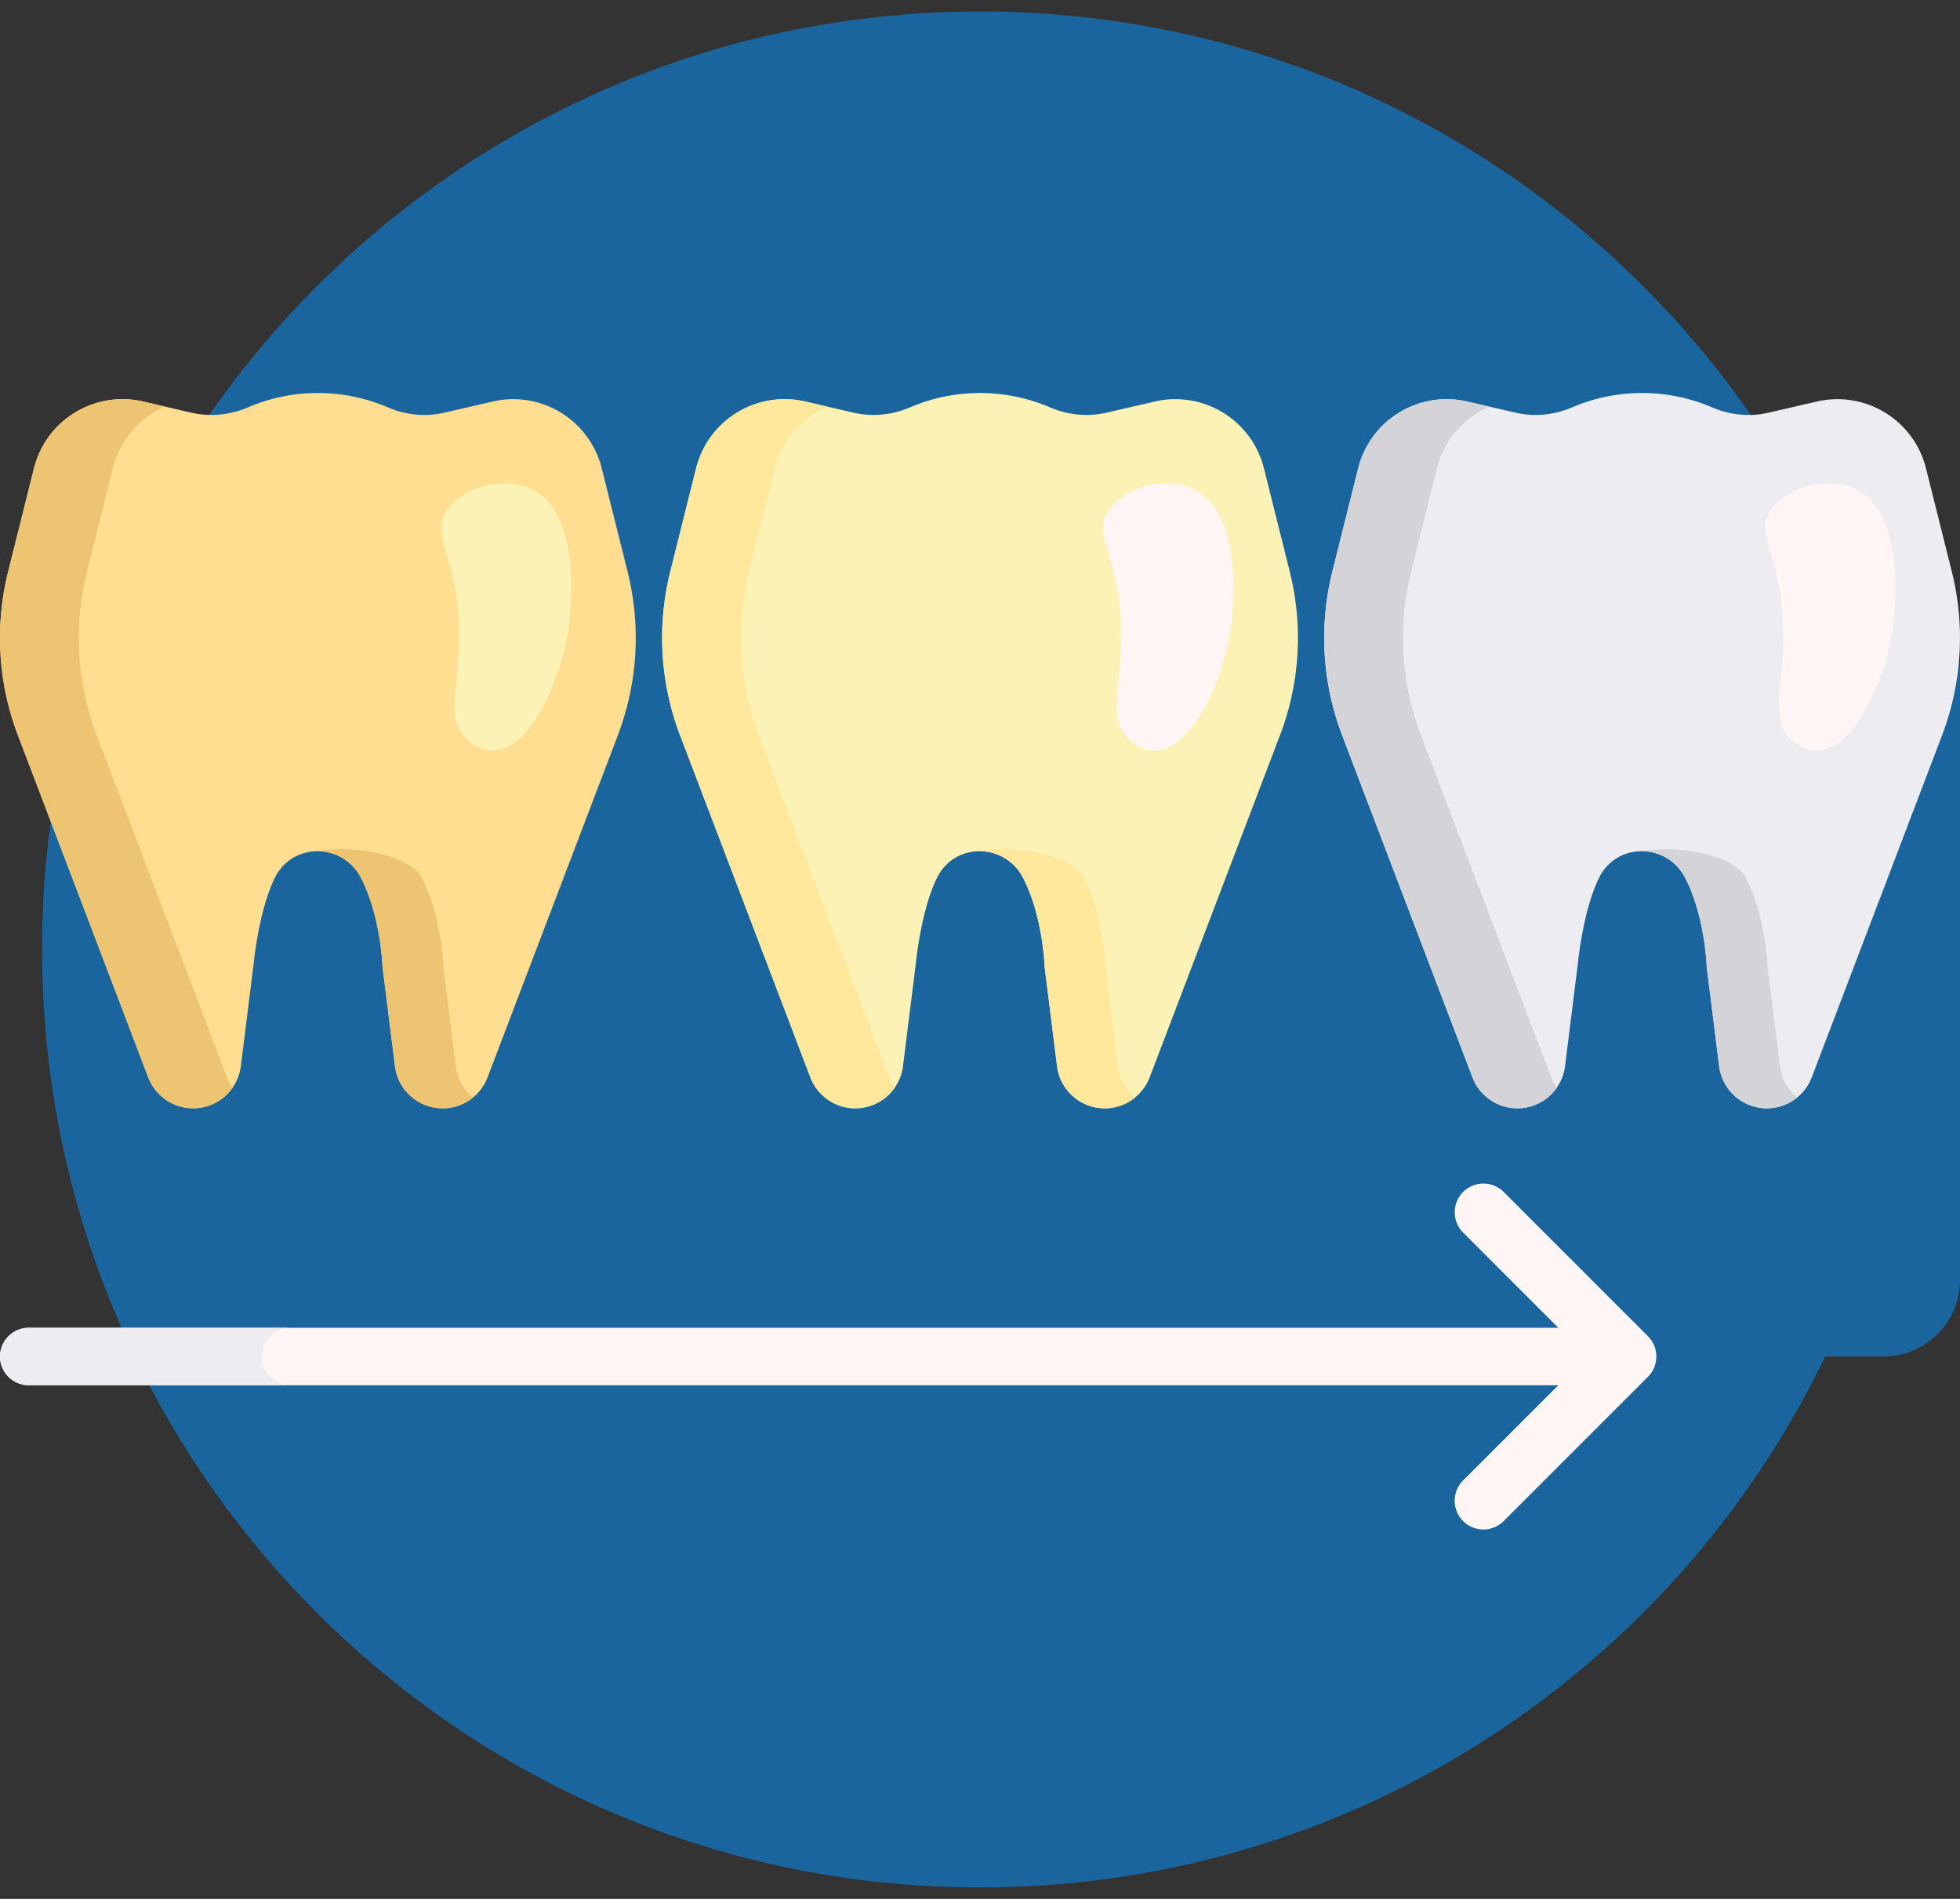 <svg xmlns="http://www.w3.org/2000/svg" width="64" height="62" fill="none" xmlns:v="https://vecta.io/nano"><rect width="100%" height="100%" fill="#333333" stroke="none"/><g fill="#1a659e"><path d="M62.625 31c0 16.914-13.711 30.625-30.625 30.625-12.084 0-22.534-6.999-27.516-17.164A30.5 30.5 0 0 0 7.594 31c0-4.829-1.118-9.398-3.109-13.461C9.467 7.374 19.916.375 32 .375 48.914.375 62.625 14.086 62.625 31z"/><path d="M64 22.042V41.79a2.5 2.5 0 0 1-2.5 2.5H49 4.401C2.462 40.27 1.375 35.762 1.375 31a30.54 30.54 0 0 1 2.216-11.458H52.65h.001H61.5a2.5 2.5 0 0 1 2.5 2.5z"/></g><path d="M63.415 24.007L59.158 35.18a1.57 1.57 0 0 1-3.022-.364l-.407-3.252s-.05-1.644-.707-2.907c-.596-1.147-2.233-1.159-2.806 0-.533 1.078-.695 2.814-.695 2.814l-.418 3.345a1.57 1.57 0 0 1-3.022.364l-4.256-11.172c-.651-1.708-.762-3.574-.319-5.347l.843-3.373a2.98 2.98 0 0 1 3.558-2.179l1.582.365c.612.141 1.251.078 1.829-.167a5.8 5.8 0 0 1 4.601 0c.578.245 1.218.309 1.83.167l1.582-.365a2.98 2.98 0 0 1 3.558 2.179l.843 3.373a8.93 8.93 0 0 1-.318 5.347z" fill="#ececf1"/><path d="M50.654 35.18c.047.123.108.237.179.34a1.57 1.57 0 0 1-2.752-.34l-4.256-11.172c-.651-1.708-.762-3.574-.319-5.347l.843-3.373a2.98 2.98 0 0 1 3.558-2.179l.724.167c-.823.356-1.476 1.077-1.709 2.012l-.843 3.373c-.443 1.773-.332 3.639.319 5.347l4.256 11.172zm7.467-.364l-.407-3.252s-.05-1.644-.707-2.907c-.393-.756-2.274-1.081-3.373-.864a1.58 1.58 0 0 1 1.388.864c.657 1.264.707 2.907.707 2.907l.407 3.252a1.57 1.57 0 0 0 2.549 1.021h0a1.57 1.57 0 0 1-.565-1.021z" fill="#d3d3d8"/><path d="M58.508 24.163c-.908-.815-.02-2.127-.356-4.607-.226-1.663-.765-2.124-.378-2.81.462-.822 1.853-1.215 2.779-.794 1.771.804 1.291 4.278 1.241 4.615-.257 1.711-1.267 3.94-2.467 3.943-.422.001-.736-.273-.819-.347z" fill="#fff5f5"/><path d="M41.795 24.007L37.539 35.18a1.57 1.57 0 0 1-3.022-.364l-.406-3.252s-.05-1.644-.707-2.907c-.596-1.147-2.233-1.159-2.806 0-.533 1.078-.695 2.814-.695 2.814l-.418 3.345a1.57 1.57 0 0 1-3.022.364l-4.256-11.172c-.651-1.708-.762-3.574-.319-5.347l.843-3.373a2.98 2.98 0 0 1 3.558-2.179l1.582.365c.612.141 1.251.078 1.829-.167a5.8 5.8 0 0 1 4.601 0c.578.245 1.218.309 1.83.167l1.582-.365a2.98 2.98 0 0 1 3.558 2.179l.843 3.373a8.93 8.93 0 0 1-.318 5.347z" fill="#fcf2b6"/><path d="M37.066 35.836a1.57 1.57 0 0 1-2.55-1.02l-.407-3.252s-.05-1.644-.707-2.907c-.294-.565-.84-.855-1.388-.864 1.099-.216 2.98.108 3.373.864.657 1.264.707 2.907.707 2.907l.407 3.252a1.57 1.57 0 0 0 .564 1.02zM24.778 24.007c-.651-1.708-.762-3.574-.318-5.347l.843-3.373c.234-.935.886-1.657 1.709-2.012l-.724-.167a2.98 2.98 0 0 0-3.558 2.179l-.843 3.373c-.443 1.773-.332 3.639.319 5.347l4.256 11.172a1.57 1.57 0 0 0 2.336.747c.165-.11.305-.248.416-.407a1.58 1.58 0 0 1-.179-.34l-4.256-11.172z" fill="#ffe89c"/><path d="M36.889 24.163c-.908-.815-.019-2.127-.356-4.607-.226-1.663-.765-2.124-.378-2.81.462-.822 1.853-1.215 2.779-.794 1.771.804 1.291 4.278 1.241 4.615-.257 1.711-1.267 3.94-2.467 3.943-.422.001-.736-.273-.819-.347z" fill="#fff5f5"/><path d="M20.175 24.008L15.919 35.18a1.57 1.57 0 0 1-3.022-.364l-.407-3.252s-.05-1.644-.707-2.907c-.596-1.147-2.233-1.159-2.806 0-.533 1.078-.695 2.814-.695 2.814l-.418 3.345a1.57 1.57 0 0 1-3.022.364L.585 24.008c-.651-1.708-.762-3.574-.318-5.347l.843-3.373a2.98 2.98 0 0 1 3.558-2.179l1.582.365c.612.141 1.251.078 1.829-.167a5.8 5.8 0 0 1 4.601 0c.578.245 1.217.309 1.829.167l1.582-.365a2.98 2.98 0 0 1 3.558 2.179l.843 3.373a8.93 8.93 0 0 1-.318 5.347z" fill="#ffde91"/><path d="M7.414 35.18c.047.123.107.237.179.34a1.57 1.57 0 0 1-2.752-.34L.585 24.007C-.065 22.3-.176 20.433.267 18.66l.843-3.373a2.98 2.98 0 0 1 3.558-2.179l.724.167c-.823.356-1.476 1.077-1.71 2.012l-.843 3.373c-.443 1.773-.332 3.639.318 5.347L7.414 35.18zm7.468-.364l-.406-3.252s-.05-1.644-.707-2.907c-.393-.756-2.274-1.081-3.373-.864.547.01 1.094.299 1.388.864.657 1.264.707 2.907.707 2.907l.407 3.252a1.57 1.57 0 0 0 2.55 1.021 1.57 1.57 0 0 1-.564-1.021z" fill="#edc472"/><path d="M15.269 24.163c-.908-.815-.02-2.127-.356-4.607-.226-1.663-.765-2.124-.378-2.81.463-.822 1.853-1.215 2.779-.794 1.771.804 1.291 4.278 1.241 4.615-.257 1.711-1.267 3.94-2.467 3.943-.422.001-.736-.273-.819-.347z" fill="#fcf2b6"/><path d="M53.81 44.953l-4.71 4.71c-.183.183-.423.275-.663.275s-.48-.092-.663-.275a.94.94 0 0 1 0-1.326l3.109-3.109H.938A.94.94 0 0 1 0 44.29a.94.94 0 0 1 .938-.937h49.946l-3.109-3.109a.94.94 0 0 1 0-1.326.94.94 0 0 1 1.326 0l4.71 4.71a.94.94 0 0 1 0 1.326z" fill="#fff5f5"/><path d="M9.478 45.228H.938A.94.94 0 0 1 0 44.29a.94.94 0 0 1 .938-.937h8.54a.94.94 0 0 0-.937.938.94.94 0 0 0 .938.938z" fill="#ececf1"/></svg>